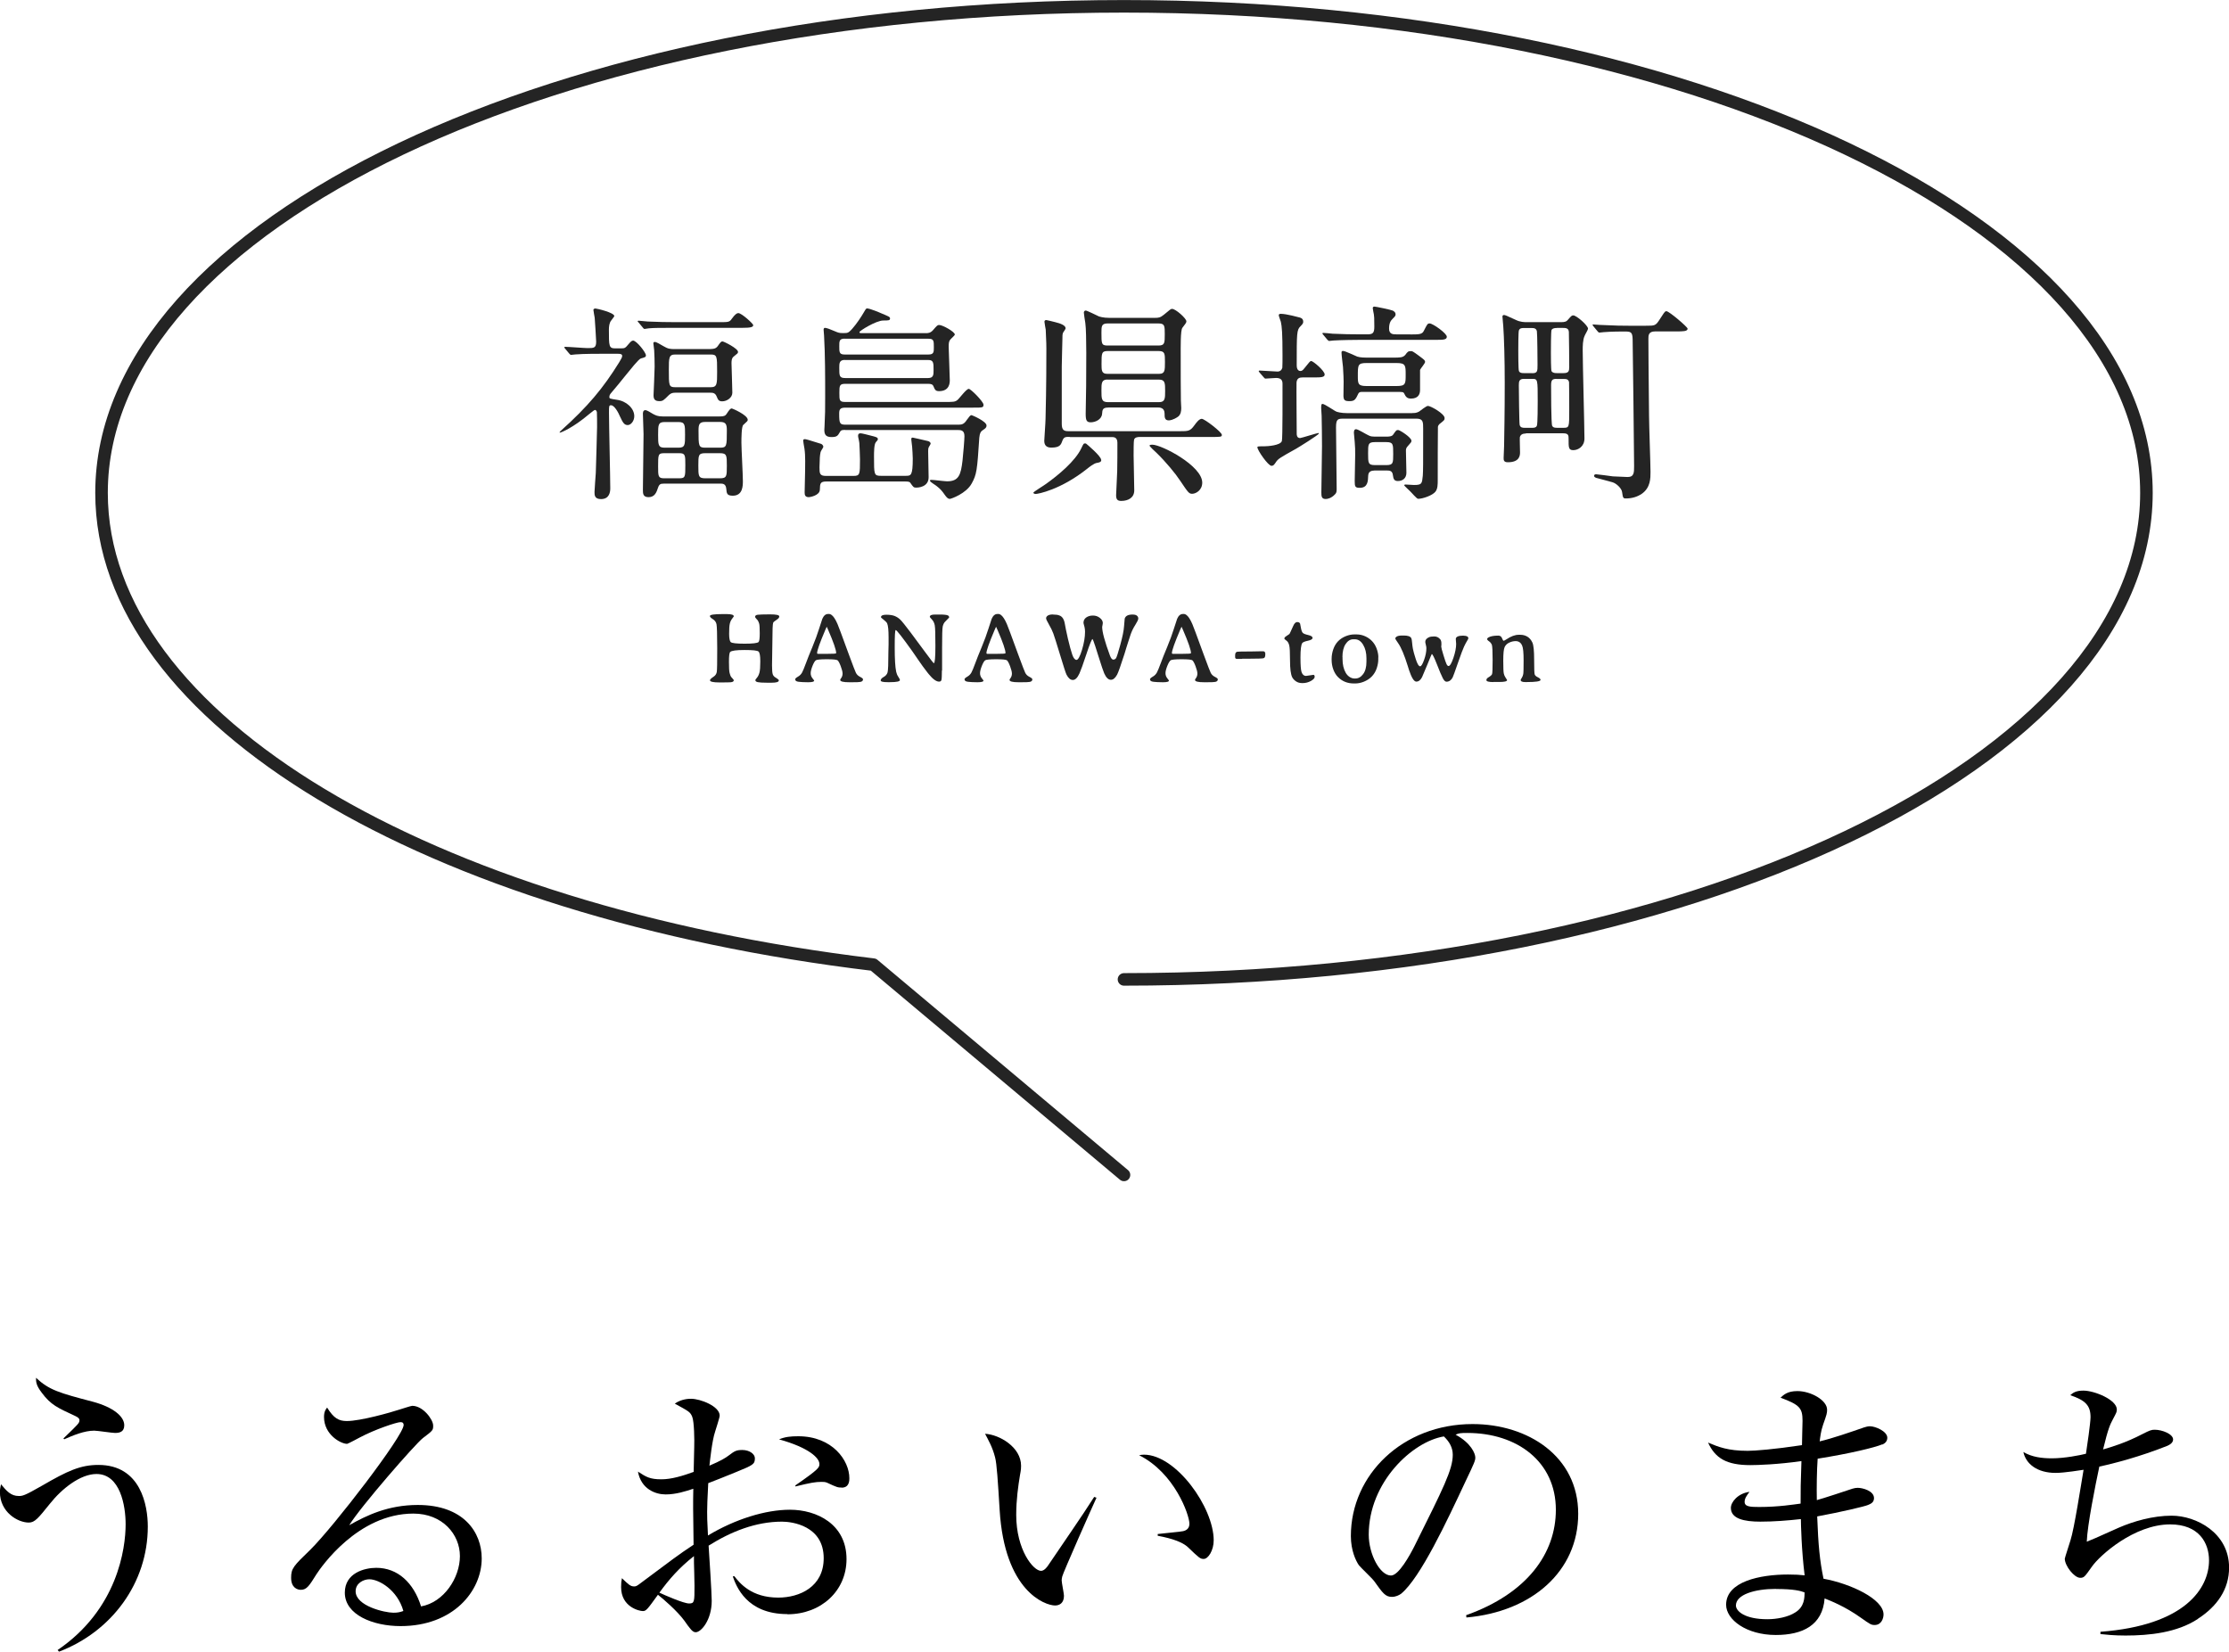 <?xml version="1.0" encoding="UTF-8"?><svg id="_イヤー_2" xmlns="http://www.w3.org/2000/svg" viewBox="0 0 243.25 180.27"><defs><style>.cls-1{fill:#242424;}.cls-2{fill:none;stroke:#242424;stroke-linecap:round;stroke-linejoin:round;stroke-width:1.37px;}</style></defs><g id="_イヤー_1-2"><path class="cls-2" d="M122.66,128.23l-27.34-22.95h0C46.92,99.48,11.08,78.63,11.08,53.79c0-29.33,49.96-53.1,111.58-53.1,61.63,0,111.58,23.77,111.58,53.1,0,29.33-49.96,53.1-111.58,53.1"/><g><path class="cls-1" d="M65.73,38.61c-2.02,0-2.69,.05-2.92,.07-.07,0-.41,.05-.48,.05-.09,0-.12-.05-.21-.14l-.44-.53c-.09-.09-.09-.12-.09-.16,0-.02,.02-.05,.07-.05,.39,0,2.12,.14,2.46,.14,.69,0,.94,0,.94-.71,0-.23-.14-2.37-.16-2.6-.02-.14-.14-.74-.14-.85,0-.14,.16-.16,.23-.16,.12,0,2.05,.44,2.05,.83,0,.05-.32,.44-.34,.48-.21,.25-.25,.69-.25,.99,0,1.84,0,2.05,.71,2.05h.62c.44,0,.46-.05,.83-.48,.18-.21,.32-.37,.48-.37,.37,0,1.4,1.29,1.4,1.61,0,.18-.07,.21-.55,.34-.25,.07-1.15,1.22-1.66,1.84-.51,.64-1.04,1.29-1.57,1.91-.09,.11-.21,.23-.21,.46,0,.18,.07,.18,.81,.3,1.06,.14,1.91,.94,1.91,1.79,0,.53-.37,.97-.71,.97s-.51-.18-.85-.94c-.16-.39-.6-1.22-.97-1.22-.23,0-.23,.07-.23,.81,0,1.31,.14,7.09,.14,8.26,0,.39-.09,1.17-1.01,1.17-.71,0-.71-.44-.71-.78,0-.21,.12-1.75,.14-2.07,.02-.64,.14-4.56,.14-5.02,0-.28,0-1.5-.02-1.63-.05-.14-.09-.23-.23-.23-.07,0-.6,.46-.62,.46-1.73,1.47-3.06,2.02-3.2,2.02-.05,0-.02-.09,.14-.23,2.92-2.62,4.6-4.63,6.35-7.46,.23-.37,.32-.55,.32-.69,0-.21-.23-.23-.48-.23h-1.68Zm12.75-3.45c1.01,0,1.13,0,1.38-.37,.35-.48,.55-.62,.71-.62,.37,0,1.63,1.17,1.63,1.31,0,.23-.3,.3-1.22,.3h-7.25c-1.68,0-2.32,0-2.9,.05-.09,0-.41,.07-.48,.07-.09,0-.14-.07-.21-.16l-.44-.53c-.09-.09-.11-.11-.11-.14,0-.05,.05-.07,.09-.07,.16,0,.87,.09,1.01,.09,1.13,.05,2.07,.07,3.15,.07h4.62Zm-6.08,17.63c-.23,0-.44,0-.58,.41-.16,.48-.34,1.06-1.04,1.06-.62,0-.62-.41-.62-.81,0-.85,.07-5.11,.07-6.07,0-.32-.07-1.86-.07-2.21,0-.11,0-.41,.28-.41,.14,0,.55,.25,.81,.41,.3,.16,.53,.28,1.08,.28h6.21c.44,0,.62-.05,.78-.32,.28-.41,.37-.55,.55-.55,.05,0,1.73,.71,1.73,1.24,0,.14-.07,.16-.48,.55-.21,.16-.21,1.52-.21,1.96,0,.6,.16,3.5,.16,4.16,0,.51,0,1.61-1.1,1.61-.64,0-.67-.25-.71-.74-.05-.58-.39-.58-.69-.58h-6.17Zm5.15-14.7c.51,0,.67-.16,.78-.32,.28-.39,.35-.51,.51-.51,.14,0,1.7,.76,1.7,1.15,0,.14-.05,.16-.48,.51-.23,.18-.23,.51-.23,.74,0,.32,.09,2.69,.09,3.2,0,.55-.6,.94-1.1,.94-.39,0-.46-.16-.62-.55s-.46-.39-.67-.39h-3.84c-.44,0-.58,.16-.74,.3-.53,.53-.62,.62-.99,.62-.46,0-.64-.18-.64-.64,0-.05,.12-2.62,.12-3.13,0-.64-.02-1.22-.05-1.79,0-.11-.09-.64-.09-.76s.09-.14,.18-.14c.14,0,.62,.28,.92,.46,.51,.3,.71,.32,1.29,.32h3.87Zm-3.5,10.77c.71,0,.71-.32,.71-1.4s0-1.4-.71-1.4h-1.52c-.71,0-.71,.32-.71,1.4s0,1.4,.71,1.4h1.52Zm.07,3.34c.67,0,.67-.16,.67-1.43,0-1.1,0-1.31-.67-1.31h-1.63c-.67,0-.67,.16-.67,1.43,0,1.1,0,1.31,.67,1.31h1.63Zm-.44-13.51c-.69,0-.69,.37-.69,1.68,0,1.7,0,1.89,.69,1.89h3.87c.71,0,.71-.34,.71-1.68,0-1.7,0-1.89-.71-1.89h-3.87Zm4.88,13.51c.76,0,.76-.23,.76-1.36s0-1.38-.76-1.38h-1.59c-.76,0-.76,.23-.76,1.36s0,1.38,.76,1.38h1.59Zm.02-3.34c.74,0,.74-.18,.74-1.89,0-.64-.09-.92-.74-.92h-1.61c-.64,0-.74,.25-.74,.92,0,1.7,0,1.89,.74,1.89h1.61Z"/><path class="cls-1" d="M93.14,51.94c.71,0,.71-.18,.71-1.82,0-.14-.05-1.63-.07-1.77-.05-.39-.14-.62-.14-.78,0-.21,.09-.28,.28-.28,.16,0,.94,.21,1.1,.25,.55,.14,.78,.18,.78,.39,0,.07-.05,.16-.21,.32-.21,.21-.21,1.15-.21,1.56,0,2,0,2.12,.76,2.12h2.69c.58,0,.78,0,.78-1.89,0-.39-.05-.97-.07-1.29-.02-.3-.09-.64-.09-.78,0-.16,.02-.21,.16-.21,.07,0,1.1,.25,1.63,.37,.14,.02,.32,.14,.32,.28,0,.07-.14,.28-.18,.35-.09,.14-.09,.35-.09,.48,0,.39,.05,2.39,.05,2.85,0,1.1-1.2,1.13-1.36,1.13-.28,0-.32-.07-.64-.53-.07-.11-.21-.14-.58-.14h-8.58c-.67,0-.69,.21-.71,.9-.02,.64-1.1,.81-1.2,.81-.42,0-.46-.25-.46-.53,0-.25,.05-1.96,.05-2.3,0-.46,.05-1.68-.07-2.46-.07-.41-.14-.78-.14-.9,0-.14,.14-.14,.18-.14,.14,0,.3,.05,1.77,.51,.14,.05,.25,.21,.25,.32,0,.09-.28,.46-.3,.58-.09,.44-.09,.6-.12,1.66,0,.67,.02,.94,.71,.94h2.97Zm-.9-5.02c-.28,0-.46,0-.58,.23-.23,.39-.3,.55-.92,.55s-.78-.28-.78-.78c0-.07,.02-.28,.02-.37,.07-1.56,.07-1.63,.07-3.29,0-2.14,0-4.51-.12-6.63,0-.09-.05-.55-.05-.64,0-.07,.02-.21,.14-.21,.18,0,.6,.16,1.13,.39,.32,.14,.46,.18,.78,.18,.51,0,.55,0,.74-.14,.37-.28,1.04-1.2,1.4-1.79,.39-.67,.44-.76,.55-.76,.3,0,1.4,.46,1.5,.51,.92,.39,1.01,.41,1.01,.6,0,.21-.21,.21-.74,.21-.78,0-2.6,1.13-2.6,1.27,0,.11,.09,.11,.34,.11h6.9c.23,0,.51,0,.8-.34,.44-.51,.48-.55,.67-.55,.37,0,1.7,.74,1.7,1.04,0,.11-.46,.48-.53,.6-.12,.16-.14,.39-.14,.74,0,.51,.12,3.06,.12,3.64,0,.25,0,1.2-1.17,1.2-.39,0-.46-.16-.62-.55-.07-.18-.23-.25-.58-.25h-9.04c-.62,0-.64,.21-.64,.97,0,.83,0,1.01,.64,1.01h10.88c.9,0,1.1,0,1.36-.21,.21-.16,.97-1.22,1.24-1.22,.23,0,1.61,1.4,1.61,1.73s-.12,.32-1.2,.32h-13.88c-.58,0-.67,.21-.67,.64,0,1.06,.05,1.22,.69,1.22h12.36c.37,0,.6-.09,.87-.51,.28-.37,.37-.53,.53-.53,.05,0,1.63,.67,1.63,1.13,0,.21-.09,.3-.44,.53-.18,.12-.3,.28-.35,.81-.23,3.54-.28,4-.83,4.99-.6,1.1-2.25,1.68-2.39,1.68-.18,0-.32-.14-.48-.35-.44-.64-.6-.76-.94-1.04-.09-.09-.74-.46-.74-.58s.07-.11,.14-.11c.25,0,1.45,.16,1.73,.16,1.27,0,1.5-.71,1.68-2.26,.09-.83,.21-2.3,.21-2.67,0-.67-.41-.67-.8-.67h-12.24Zm-.07-9.96c-.58,0-.58,.28-.58,.83,0,.64,0,.9,.58,.9h9.16c.58,0,.58-.28,.58-.78,0-.71,0-.94-.58-.94h-9.16Zm.02,2.32c-.6,0-.6,.39-.6,.85,0,.9,0,1.13,.67,1.13h9.02c.6,0,.6-.37,.6-.87,0-.78,0-1.1-.58-1.1h-9.11Z"/><path class="cls-1" d="M120.18,50.19c0,.23-.16,.28-.53,.34-.3,.07-.83,.48-.97,.6-2.95,2.35-5.43,2.78-5.66,2.78-.14,0-.25-.07-.25-.14,0-.09,1.2-.81,1.4-.97,1.29-.92,3.17-2.46,3.84-3.89,.23-.51,.28-.51,.34-.51s.12-.02,.18,.02c.07,.05,1.63,1.36,1.63,1.75Zm-3.43-2.51c-.48,0-.64,0-.81,.41-.16,.46-.28,.76-1.22,.76-.51,0-.76-.25-.76-.74,0-.18,.14-2.02,.14-2.42,.09-3.41,.09-6.63,.09-7.64,0-.07,0-.83-.07-2.07-.02-.14-.14-.74-.14-.87s.09-.18,.21-.18c.07,0,.76,.18,.97,.23,.58,.14,1.13,.35,1.13,.67,0,.09-.23,.39-.28,.48-.07,.16-.07,.37-.07,.71,0,.14-.07,2.51-.07,2.97v6.26c0,.71,.25,.81,.76,.81h12.1c.94,0,1.15,0,1.61-.64,.23-.32,.53-.71,.81-.71,.3,0,2.19,1.45,2.19,1.75,0,.23-.12,.23-1.27,.23h-7.71c-.16,0-.53,.02-.6,.3-.05,.16-.05,1.22-.05,1.73,0,.55,.07,3.2,.07,3.8,0,.81-.67,1.15-1.43,1.15-.41,0-.55-.18-.55-.62,0-.37,.12-2.23,.12-2.65,.02-1.33,.02-1.66,.02-3.08,0-.62-.41-.62-.62-.62h-4.58Zm4.19-3.2c-.6,0-.64,.23-.67,.69-.05,.62-.74,.92-1.24,.92-.46,0-.55-.23-.55-.94,0-.44,.05-2.55,.05-3.04,0-1.59,.07-5.71-.09-6.86-.05-.3-.16-1.01-.16-1.13,0-.09,.05-.23,.21-.23,.12,0,1.2,.53,1.43,.64,.07,.02,.46,.16,1.13,.16h4.97c.41,0,.6-.02,.99-.34,.69-.58,.76-.64,.9-.64,.39,0,1.56,1.04,1.56,1.36,0,.16-.12,.28-.44,.71-.21,.28-.18,2.16-.18,3.01,0,1.13,0,4.26,.02,4.9,0,.23,.04,.69,.04,.83,0,.32-.04,.74-.37,.97-.51,.35-.88,.39-.99,.39-.46,0-.46-.35-.46-.74,0-.67-.53-.67-.8-.67h-5.34Zm5.48-6.77c.69,0,.69-.28,.69-1.24,0-.9,0-1.17-.69-1.17h-5.55c-.67,0-.67,.32-.67,1.01,0,1.2,0,1.4,.67,1.4h5.55Zm-5.5,.6c-.71,0-.71,.21-.71,1.43,0,.67,0,1.06,.62,1.06h5.66c.64,0,.64-.37,.64-1.29s0-1.2-.71-1.2h-5.5Zm-.05,3.11c-.67,0-.67,.41-.67,1.2,0,.9,0,1.27,.71,1.27h5.57c.67,0,.67-.41,.67-1.22,0-.85,0-1.24-.67-1.24h-5.62Zm10.33,11.25c0,.83-.69,1.22-1.1,1.22-.35,0-.44-.14-1.31-1.43-.48-.74-1.56-2.05-2.58-3.04-.14-.11-.76-.71-.76-.78,0-.11,.23-.11,.3-.11,1.01,0,5.45,2.3,5.45,4.14Z"/><path class="cls-1" d="M142.18,41.19c-.39,0-.64,.09-.69,.55-.02,.39,.02,5.48,.02,5.61,0,.09,0,.46,.37,.46,.12,0,1.86-.55,1.98-.55,.02,0,.07,0,.07,.05,0,.14-2.23,1.52-2.48,1.66-1.77,.99-1.98,1.1-2.23,1.5-.18,.25-.25,.37-.46,.37-.37,0-1.54-1.7-1.54-2.02,0-.11,.07-.11,.71-.11,.37,0,1.82-.09,1.96-.58,.09-.28,.07-5.41,.07-6.26,0-.48-.28-.62-.71-.62-.16,0-1.04,.07-1.13,.07s-.14-.05-.21-.14l-.46-.53q-.09-.12-.09-.16s.04-.05,.09-.05c.28,0,1.63,.11,1.96,.11,.28,0,.46-.16,.53-.41,.02-.05,.02-1.17,.02-1.33,0-2.49-.07-3.18-.18-3.68-.02-.12-.23-.6-.23-.74,0-.12,.14-.14,.23-.14,.6,0,1.93,.37,2.09,.41,.23,.07,.35,.21,.35,.44,0,.18-.05,.25-.3,.51-.41,.39-.41,.76-.41,4.28,0,.23,.07,.6,.41,.6,.18,0,.3-.14,.41-.28,.57-.71,.64-.81,.76-.81,.21,0,1.47,1.06,1.47,1.47,0,.32-.44,.32-1.22,.32h-1.15Zm11.92,3.89c.28,0,.46,0,.76-.16,.14-.09,.78-.62,.97-.62,.3,0,1.82,.85,1.82,1.33,0,.21-.05,.25-.55,.64-.09,.09-.16,.18-.18,.32-.02,.18-.02,5.27-.02,5.78s0,.97-.25,1.29c-.32,.41-1.38,.78-1.89,.78-.16,0-.74-.71-.88-.83-.09-.09-.64-.6-.64-.64,0-.07,.07-.09,.14-.09,.14,0,.78,.05,.92,.05,.88,0,.88-.14,.97-1.01,.04-.6,.04-1.06,.04-5.13,0-.74,0-1.1-.74-1.1h-7.87c-.69,0-.9,0-.9,.97s.07,5.59,.07,6.65c0,.28,0,.48-.18,.64-.41,.44-.83,.51-1.01,.51-.46,0-.48-.28-.48-.74,0-.71,.07-4.23,.07-5.02,0-.94-.02-2.58-.04-3.31,0-.11-.05-.71-.05-.85,0-.32,.02-.46,.14-.46,.25,0,1.29,.76,1.54,.85,.07,.02,.44,.16,1.2,.16h7.06Zm-.19-8.58c.92,0,1.29,0,1.47-.39,.37-.71,.39-.81,.64-.81,.35,0,1.87,1.08,1.87,1.45,0,.34-.41,.34-1.24,.34h-8.19c-.53,0-2.12,.02-2.92,.07-.07,0-.41,.05-.48,.05s-.12-.05-.21-.14l-.44-.53c-.09-.09-.09-.11-.09-.16,0-.02,.02-.05,.07-.05,.16,0,.88,.07,1.04,.09,1.04,.05,2.07,.07,3.15,.07h.62c.62,0,.78-.14,.78-.85,0-.97-.02-1.15-.05-1.33-.02-.11-.12-.58-.12-.67,0-.12,.05-.18,.19-.18s1.82,.35,2,.44c.21,.12,.3,.23,.3,.41,0,.16-.07,.23-.32,.48-.18,.18-.39,.41-.39,1.08,0,.62,.46,.62,.78,.62h1.54Zm-1.89,2.53c.76,0,1.08,0,1.34-.3,.25-.35,.32-.41,.62-.41,.14,0,.18,0,.87,.51,.62,.46,.67,.51,.67,.67s-.51,.74-.55,.87v2.19c0,.48-.21,.94-.99,.94-.46,0-.58-.23-.74-.55-.09-.18-.18-.18-.9-.18h-3.68c-.16,0-.34,.02-.41,.16-.32,.67-.41,.85-.97,.85s-.64-.12-.67-.55c0-.23,.02-1.33,.02-1.59,0-.3-.02-.76-.07-1.59-.02-.23-.16-1.29-.16-1.54,0-.11,0-.21,.16-.21,.25,0,1.31,.53,1.56,.62,.39,.11,.69,.11,1.38,.11h2.51Zm-2.07,12.33c-.35,0-.62,.14-.64,.55-.02,.6-.04,1.33-.92,1.33-.51,0-.55-.14-.55-.74,0-.41,.05-2.39,.05-2.83,0-.53,0-.92-.05-1.43-.02-.14-.09-.92-.09-1.01,0-.25,.07-.39,.23-.39,.23,0,1.13,.58,1.36,.67,.28,.14,.35,.14,.99,.14h1.06c.09,0,.51,0,.64-.21,.32-.46,.35-.51,.55-.51,.18,0,1.45,.81,1.45,1.17,0,.16-.04,.18-.39,.58-.21,.21-.21,.37-.21,.53,0,.35,.05,2.02,.05,2.39,0,.58-.39,.9-.94,.9-.44,0-.48-.3-.53-.62-.05-.51-.37-.53-.64-.53h-1.4Zm-.83-11.74c-.94,0-.94,.21-.94,1.43,0,.83,.02,1.08,.94,1.08h3.31c.97,0,.97-.25,.97-1.24s0-1.27-.97-1.27h-3.31Zm.94,8.63c-.76,0-.76,.23-.76,1.22,0,1.06,0,1.29,.76,1.29h1.22c.76,0,.76-.23,.76-1.22,0-1.06,0-1.29-.76-1.29h-1.22Z"/><path class="cls-1" d="M166.53,47.31c-.39,0-.6,.14-.67,.41-.02,.23,.02,1.38,.02,1.63,0,.3,0,1.1-1.33,1.1-.44,0-.46-.23-.46-.46,0-.18,.05-1.08,.05-1.29,.02-1.45,.07-3.45,.07-6.93,0-2.51-.07-4.95-.16-6.19,0-.14-.09-.87-.09-1.04,0-.09,.07-.16,.16-.16,.14,0,.25,.05,1.29,.53,.51,.25,.94,.25,1.29,.25h3.66c.44,0,.6-.07,.78-.3,.32-.37,.39-.44,.55-.44,.35,0,1.61,1.1,1.61,1.45,0,.12-.32,.64-.37,.78-.21,.44-.21,1.17-.21,1.59,0,1.47,.19,8.42,.19,9.62,0,.87-.69,1.27-1.22,1.27s-.51-.32-.51-1.22c0-.37,0-.62-.58-.62h-4.07Zm.69-6.58c.57,0,.57-.23,.57-.94,0-.48-.02-3.36-.07-3.64-.07-.3-.28-.35-.55-.35h-.9c-.16,0-.41,0-.51,.25-.07,.14-.07,1.93-.07,2.23,0,.28,0,2.05,.07,2.21,.09,.23,.37,.23,.51,.23h.94Zm-.92,.62c-.51,0-.55,.28-.55,.69,0,.55,.04,4.12,.09,4.33,.07,.32,.37,.32,.53,.32h.87c.12,0,.39,0,.48-.23,.09-.21,.09-2.28,.09-2.67,0-2.37,0-2.44-.58-2.44h-.94Zm3.59-5.55c-.18,0-.44,0-.57,.21-.07,.14-.07,2.21-.07,2.48,0,.32,0,1.89,.07,2.02,.14,.21,.41,.21,.57,.21h.74c.55,0,.62-.21,.62-.67,0-.25-.02-3.73-.04-3.82-.02-.44-.39-.44-.62-.44h-.69Zm0,5.55c-.46,0-.62,.09-.62,.69,0,.46,0,4.19,.12,4.44,.12,.21,.32,.21,.62,.21h.6c.64,0,.64-.05,.64-1.91,0-.41,0-2.99-.02-3.08-.09-.34-.32-.34-.6-.34h-.74Zm4-5.75c-.09-.09-.09-.11-.09-.14,0-.05,.02-.05,.07-.05,.12,0,.6,.05,.71,.05,2.07,.09,2.3,.09,3.13,.09h1.91c.97,0,1.06,0,1.49-.67,.46-.71,.53-.81,.58-.85s.12-.07,.16-.07c.3,0,2.32,1.73,2.32,1.91,0,.3-.51,.3-1.24,.3h-2.3c-.74,0-.74,.44-.74,.81,0,.99,.02,3.75,.07,8.4,0,.97,.16,5.25,.16,6.12,0,.71,0,1.7-.92,2.37-.53,.37-1.13,.53-1.77,.53-.3,0-.32-.07-.41-.69-.04-.41-.64-.97-1.06-1.08-.28-.09-1.54-.41-1.79-.48-.09-.05-.21-.11-.21-.21,0-.07,.04-.18,.21-.18,.11,0,1.54,.18,1.84,.23,.12,0,1.5,.07,1.61,.07,.71,0,.71-.48,.71-1.2,0-1.06-.14-13.07-.16-13.83-.02-.83-.21-.85-.94-.85-.23,0-1.38,0-2.21,.07-.07,0-.41,.05-.48,.05s-.12-.05-.21-.16l-.44-.53Z"/></g><g><path class="cls-1" d="M84.98,74.28c0,.15-.26,.23-.77,.23h-.52c-.48,0-.81-.02-.99-.06s-.27-.11-.27-.23c0-.03,.06-.12,.18-.26s.21-.33,.27-.56c.06-.23,.09-.64,.09-1.23s-.06-.94-.19-1.06c-.13-.12-.64-.17-1.53-.17s-1.41,.07-1.56,.21c-.1,.09-.14,.45-.14,1.07s.02,1.03,.07,1.22,.1,.34,.18,.45l.11,.12c.11,.13,.17,.2,.17,.22,0,.13-.11,.21-.34,.23-.1,.01-.5,.02-1.21,.02s-1.05-.08-1.05-.24c0-.09,.14-.22,.41-.4,.18-.12,.29-.29,.33-.49,.04-.21,.05-1.07,.05-2.59s-.03-2.4-.08-2.64c-.05-.24-.19-.42-.4-.55s-.32-.24-.32-.34c0-.14,.45-.21,1.34-.21h.52c.5,0,.75,.08,.75,.25,0,.01-.06,.1-.18,.25-.12,.15-.21,.34-.26,.56-.05,.22-.07,.58-.07,1.08s.06,.81,.18,.92c.12,.11,.62,.17,1.51,.17s1.39-.06,1.52-.18c.09-.09,.13-.4,.13-.95s-.02-.9-.06-1.05c-.04-.15-.1-.28-.17-.38l-.11-.12c-.11-.12-.17-.2-.17-.24,0-.14,.1-.22,.3-.24,.2-.02,.63-.04,1.32-.04s1.02,.07,1.02,.22c0,.11-.06,.21-.19,.3-.29,.2-.45,.32-.47,.38-.06,.14-.09,.82-.09,2.03l-.04,2.65c0,.5,.03,.82,.08,.96,.05,.14,.14,.25,.27,.33,.28,.17,.41,.29,.41,.35Z"/><path class="cls-1" d="M86.77,74.16c0-.09,.1-.19,.31-.31s.35-.27,.45-.45,.23-.51,.41-.99,.41-1.08,.72-1.81c.3-.73,.54-1.38,.72-1.96,.18-.58,.3-.94,.36-1.1,.15-.35,.36-.53,.62-.53h.15c.07,0,.15,.04,.25,.11,.2,.15,.42,.48,.64,.99,.07,.17,.19,.47,.34,.88,.15,.42,.45,1.23,.9,2.45s.7,1.87,.76,1.98c.09,.19,.24,.34,.46,.45s.32,.2,.32,.27c0,.15-.09,.24-.27,.28-.12,.03-.43,.04-.92,.04h-.31c-.66,0-.99-.08-.99-.26,0-.03,.04-.11,.13-.23,.08-.12,.13-.28,.13-.46s-.07-.45-.2-.8c-.13-.35-.25-.56-.34-.64-.09-.08-.48-.12-1.17-.12s-1.09,.04-1.2,.11-.24,.28-.37,.61c-.13,.33-.2,.6-.2,.8s.06,.39,.19,.55c.13,.16,.19,.24,.19,.25,0,.13-.22,.19-.66,.19s-.78-.02-1.03-.05c-.25-.03-.37-.11-.37-.24Zm4.48-2.86v-.03c0-.34-.29-1.18-.87-2.52-.1-.23-.15-.35-.16-.35l-.16,.36c-.59,1.39-.89,2.23-.89,2.52,0,.05,.03,.08,.09,.08,.06,0,.11,0,.14,0h.84c.66,0,.99-.02,.99-.06Z"/><path class="cls-1" d="M102.79,73.16c0,.62-.02,.97-.06,1.08s-.13,.15-.26,.15c-.29,0-.67-.27-1.11-.81l-.16-.2c-.34-.43-.67-.89-.99-1.36s-.54-.79-.66-.96c-1.1-1.54-1.7-2.3-1.8-2.3-.08,0-.11,.63-.11,1.89s.05,2.15,.16,2.66c.04,.19,.11,.37,.23,.55s.18,.3,.18,.36c0,.15-.36,.23-1.09,.23h-.25c-.51,0-.76-.06-.76-.19s.11-.26,.33-.38c.22-.12,.36-.29,.42-.5,.06-.21,.09-.96,.09-2.25l.02-.8v-.78c0-.76-.05-1.26-.15-1.5-.04-.11-.17-.24-.37-.4s-.31-.25-.31-.28c0-.19,.19-.28,.58-.28s.7,.05,.92,.14c.22,.09,.42,.22,.6,.39,.17,.16,.55,.63,1.13,1.4s.98,1.31,1.2,1.62l.46,.62c.55,.75,.84,1.12,.88,1.12,.11,0,.17-.62,.17-1.87s-.02-2-.07-2.26c-.05-.26-.15-.47-.31-.64-.16-.17-.23-.26-.23-.28,0-.18,.19-.26,.57-.26h.51c.46,0,.76,.03,.9,.1,.09,.04,.13,.12,.13,.23,0,.01-.14,.15-.41,.42-.15,.14-.24,.33-.29,.55-.05,.22-.07,1-.07,2.32v2.5Z"/><path class="cls-1" d="M105.25,74.16c0-.09,.1-.19,.31-.31s.35-.27,.45-.45,.23-.51,.41-.99,.41-1.08,.72-1.81c.3-.73,.54-1.38,.72-1.96,.18-.58,.3-.94,.36-1.1,.15-.35,.36-.53,.62-.53h.15c.07,0,.15,.04,.25,.11,.2,.15,.42,.48,.64,.99,.07,.17,.19,.47,.34,.88,.15,.42,.45,1.23,.9,2.45s.7,1.87,.76,1.98c.09,.19,.24,.34,.46,.45s.32,.2,.32,.27c0,.15-.09,.24-.27,.28-.12,.03-.43,.04-.92,.04h-.31c-.66,0-.99-.08-.99-.26,0-.03,.04-.11,.13-.23,.08-.12,.13-.28,.13-.46s-.07-.45-.2-.8c-.13-.35-.25-.56-.34-.64-.09-.08-.48-.12-1.17-.12s-1.09,.04-1.2,.11-.24,.28-.37,.61c-.13,.33-.2,.6-.2,.8s.06,.39,.19,.55c.13,.16,.19,.24,.19,.25,0,.13-.22,.19-.66,.19s-.78-.02-1.03-.05c-.25-.03-.37-.11-.37-.24Zm4.48-2.86v-.03c0-.34-.29-1.18-.87-2.52-.1-.23-.15-.35-.16-.35l-.16,.36c-.59,1.39-.89,2.23-.89,2.52,0,.05,.03,.08,.09,.08,.06,0,.11,0,.14,0h.84c.66,0,.99-.02,.99-.06Z"/><path class="cls-1" d="M114.92,67.07c.29,0,.52,.03,.69,.1,.32,.11,.52,.43,.6,.94,.04,.26,.15,.79,.33,1.59,.19,.8,.35,1.39,.48,1.76,.13,.37,.29,.56,.46,.56s.38-.37,.6-1.1c.22-.73,.33-1.39,.33-1.97,0-.19-.02-.36-.06-.53l-.06-.22-.05-.21c0-.26,.1-.46,.3-.6,.2-.14,.44-.21,.73-.21s.53,.08,.75,.25,.33,.36,.33,.57l-.03,.21-.04,.21c0,.54,.28,1.59,.85,3.13,.11,.29,.23,.44,.36,.44s.24-.06,.31-.17c.07-.12,.23-.6,.46-1.45s.38-1.53,.41-2.04c.04-.51,.06-.79,.07-.82,.09-.29,.37-.44,.84-.44,.24,0,.4,.04,.5,.13,.1,.08,.14,.19,.14,.31s-.11,.35-.33,.7c-.22,.34-.38,.68-.5,1.02l-.29,.89c-.06,.17-.12,.37-.19,.6l-.18,.6c-.42,1.3-.69,2.07-.82,2.31-.21,.38-.43,.56-.68,.56-.28,0-.52-.24-.73-.71-.1-.24-.31-.84-.61-1.81-.3-.97-.49-1.54-.56-1.71l-.1-.22c-.08,0-.31,.55-.67,1.65s-.62,1.8-.76,2.11c-.22,.48-.46,.71-.72,.71s-.49-.19-.69-.58c-.09-.18-.32-.89-.7-2.15-.38-1.26-.63-2.04-.74-2.34s-.27-.63-.48-.99c-.21-.36-.31-.58-.31-.67s.03-.16,.1-.23c.13-.13,.34-.19,.63-.19Z"/><path class="cls-1" d="M125.49,74.16c0-.09,.1-.19,.31-.31s.35-.27,.45-.45,.23-.51,.41-.99,.41-1.08,.72-1.81c.3-.73,.54-1.38,.72-1.96,.18-.58,.3-.94,.36-1.1,.15-.35,.36-.53,.62-.53h.15c.07,0,.15,.04,.25,.11,.2,.15,.42,.48,.64,.99,.07,.17,.19,.47,.34,.88,.15,.42,.45,1.23,.9,2.45s.7,1.87,.76,1.98c.09,.19,.24,.34,.46,.45s.32,.2,.32,.27c0,.15-.09,.24-.27,.28-.12,.03-.43,.04-.92,.04h-.31c-.66,0-.99-.08-.99-.26,0-.03,.04-.11,.13-.23,.08-.12,.13-.28,.13-.46s-.07-.45-.2-.8c-.13-.35-.25-.56-.34-.64-.09-.08-.48-.12-1.17-.12s-1.09,.04-1.2,.11c-.11,.08-.24,.28-.37,.61-.13,.33-.2,.6-.2,.8s.06,.39,.19,.55c.13,.16,.19,.24,.19,.25,0,.13-.22,.19-.66,.19s-.78-.02-1.03-.05c-.25-.03-.37-.11-.37-.24Zm4.48-2.86v-.03c0-.34-.29-1.18-.87-2.52-.1-.23-.15-.35-.16-.35l-.16,.36c-.59,1.39-.89,2.23-.89,2.52,0,.05,.03,.08,.09,.08,.06,0,.11,0,.14,0h.84c.66,0,.99-.02,.99-.06Z"/><path class="cls-1" d="M138.08,71.26v.2c0,.23-.07,.35-.2,.38-.13,.03-.64,.05-1.54,.05h-.77l-.04,.02h-.55c-.12,0-.19-.06-.19-.19v-.2c0-.23,.07-.35,.22-.39,.09-.02,.6-.03,1.51-.03l1.04-.02h.27c.15,0,.23,.06,.23,.19Z"/><path class="cls-1" d="M142.51,73.77l.82-.12c.09,0,.14,.07,.14,.22s-.14,.29-.41,.45c-.28,.15-.57,.23-.87,.23h-.11c-.24,0-.46-.06-.65-.19s-.33-.28-.42-.46c-.15-.32-.23-.92-.23-1.81s-.03-1.45-.09-1.67c-.06-.22-.14-.37-.25-.46-.19-.15-.28-.23-.28-.25,0-.09,.05-.17,.15-.24,.25-.16,.38-.26,.41-.28,.02-.02,.16-.32,.41-.88,.12-.28,.27-.42,.43-.42s.27,.06,.32,.17c.01,.03,.04,.18,.09,.47,.05,.28,.12,.46,.21,.55,.09,.08,.29,.16,.6,.23,.31,.07,.46,.18,.46,.31s-.17,.24-.51,.31c-.34,.07-.55,.16-.62,.26-.12,.18-.19,.7-.19,1.55s.04,1.38,.12,1.61c.1,.28,.26,.42,.49,.42Z"/><path class="cls-1" d="M150.41,71.74v.27c0,.28-.06,.59-.17,.93-.24,.7-.72,1.19-1.43,1.47-.31,.12-.61,.18-.9,.18h-.18c-.68,0-1.25-.23-1.71-.69-.21-.21-.38-.48-.51-.82-.13-.34-.19-.7-.19-1.08v-.09c0-.35,.06-.7,.18-1.05,.24-.69,.7-1.17,1.39-1.44,.31-.12,.61-.18,.9-.18h.27c.32,0,.63,.07,.94,.21,.58,.27,.99,.71,1.22,1.3,.13,.35,.2,.68,.2,.99Zm-3.9-.02v.2c0,.61,.12,1.11,.35,1.51,.11,.19,.25,.34,.42,.45,.17,.11,.35,.17,.52,.17h.11c.33,0,.61-.16,.85-.48s.36-.77,.36-1.35v-.38c0-.58-.12-1.07-.36-1.47s-.54-.6-.91-.6h-.17c-.33,0-.61,.18-.84,.53-.23,.35-.34,.83-.34,1.42Z"/><path class="cls-1" d="M159.72,69.38c.35,0,.52,.1,.52,.29,0,.04-.05,.13-.14,.28-.09,.15-.2,.34-.32,.6-.12,.25-.35,.86-.68,1.81-.33,.95-.52,1.48-.57,1.57-.16,.31-.39,.47-.68,.47-.13,0-.27-.13-.4-.39-.14-.26-.35-.77-.64-1.51s-.48-1.12-.56-1.12c-.01,0-.18,.39-.49,1.17-.32,.78-.51,1.23-.57,1.35-.17,.33-.38,.49-.63,.49s-.51-.42-.79-1.25l-.13-.42c-.38-1.23-.74-2.08-1.07-2.54-.2-.28-.3-.45-.3-.5s.03-.11,.09-.16c.12-.11,.34-.16,.64-.16h.2c.43,0,.7,.09,.81,.28,.04,.07,.07,.23,.09,.48,.02,.25,.05,.48,.09,.69,.04,.22,.14,.59,.31,1.12,.17,.53,.33,.79,.48,.79,.12,0,.26-.23,.43-.7,.17-.47,.25-.89,.25-1.28,0-.09-.02-.22-.06-.37-.04-.15-.06-.26-.06-.32,0-.21,.13-.38,.4-.5,.13-.06,.32-.09,.58-.09s.47,.1,.65,.31c.09,.11,.13,.26,.13,.46v.16l-.02,.17c0,.1,.08,.41,.24,.93,.16,.52,.27,.85,.34,.99,.07,.14,.14,.21,.22,.21,.15,0,.33-.3,.53-.89s.3-1.1,.3-1.52l-.04-.54c0-.24,.28-.37,.83-.37Z"/><path class="cls-1" d="M162.97,74.44c-.5,0-.76-.07-.76-.21,0-.12,.07-.21,.2-.29,.24-.14,.38-.26,.42-.37,.04-.11,.06-.63,.06-1.55s-.03-1.47-.08-1.63c-.06-.16-.16-.29-.3-.39-.15-.1-.22-.19-.22-.25s.05-.13,.14-.18c.23-.13,.58-.2,1.07-.2,.15,0,.26,.05,.34,.15,.03,.04,.07,.11,.12,.23,.05,.12,.09,.18,.11,.18,.07,0,.17-.05,.32-.15,.49-.33,.94-.5,1.34-.5h.18c.29,0,.55,.07,.78,.21,.23,.14,.41,.36,.54,.64,.13,.29,.19,.91,.19,1.87s.02,1.5,.06,1.61,.16,.22,.35,.31,.29,.19,.29,.28c0,.16-.51,.24-1.53,.24h-.16c-.32,0-.48-.08-.48-.23,0-.03,.04-.11,.12-.23s.13-.26,.16-.41,.04-.65,.04-1.49-.05-1.38-.16-1.62c-.14-.33-.38-.49-.71-.49-.24,0-.48,.06-.71,.17s-.39,.27-.49,.48c-.1,.21-.15,.7-.15,1.48s.02,1.25,.06,1.41c.04,.16,.09,.29,.16,.39l.2,.32c0,.14-.28,.21-.84,.21h-.66Z"/></g><g><path d="M6.45,180.27l-.16-.19c6.55-4.46,7.42-11.1,7.42-13.72,0-2.03-.59-5.49-3.18-5.49-1.75,0-3.77,1.59-5.08,3.24-1.28,1.59-1.65,2.06-2.31,2.06-1.22,0-3.15-1.15-3.15-3.34,0-.31,.06-.53,.12-.84,.62,.75,1.09,1.28,1.93,1.28,.41,0,.59,0,2.59-1.15,2.74-1.59,4.15-2.24,6.11-2.24,4.65,0,5.39,4.46,5.39,6.73,0,6.17-3.96,11.47-9.69,13.65Zm6.11-23.88c-.34,0-1.93-.25-2.28-.25-1.09,0-2.34,.53-3.27,.94l-.09-.09c1.68-1.62,1.75-1.68,1.75-2,0-.19-.16-.31-.5-.47-1.87-.87-2.62-1.18-3.62-2.53-.62-.81-.62-1.18-.62-1.62,1.43,1.34,2.53,1.65,6.23,2.62,2.18,.59,3.4,1.59,3.4,2.56,0,.72-.5,.84-1,.84Z"/><path d="M43.71,177.47c-2.99,0-6.08-1.22-6.08-3.65,0-2.15,2.15-2.71,3.43-2.71,2.34,0,4.08,1.62,4.89,4.21,2.49-.44,4.24-3.12,4.24-5.49s-1.9-4.64-5.08-4.64c-6.08,0-10.1,5.89-10.57,6.61-.78,1.25-1.06,1.71-1.71,1.71-.37,0-1.06-.22-1.06-1.31,0-1.03,.25-1.28,2.12-3.09,2.49-2.46,10.16-12.41,10.16-13.59,0-.19-.09-.31-.34-.31-.41,0-2.77,.78-4.46,1.68-.06,.03-1.28,.69-1.37,.69-.69,0-2.52-1-2.52-2.93,0-.56,.16-.81,.34-1.03,.72,1.18,1.28,1.47,2.15,1.47,1.5,0,4.8-.94,5.74-1.25,.22-.06,1.25-.41,1.4-.41,1.18,0,2.28,1.5,2.28,2.15,0,.5,0,.53-1.12,1.37-.81,.62-6.8,7.48-8.04,9.51,1.87-1.06,4.24-2.21,7.48-2.21,5.02,0,6.98,2.99,6.98,5.83,0,3.58-3.12,7.39-8.85,7.39Zm-3.4-5.11c-.62,0-1.5,.41-1.5,1.31,0,1.62,3.21,2.34,4.12,2.34,.47,0,.72-.06,1.09-.19-.65-2.31-2.68-3.46-3.71-3.46Z"/><path d="M85.92,176.16c-4.46,0-5.58-3.06-5.95-4.11l.16-.03c.62,.78,1.87,2.34,4.8,2.34,2.34,0,4.96-1.18,4.96-4.3,0-3.55-3.46-3.99-4.55-3.99-2.87,0-5.58,1.09-8.01,2.62,.06,.94,.34,5.14,.34,6.02,0,2.09-1.15,3.43-1.75,3.43-.34,0-.59-.34-1.25-1.28-.78-1.06-2.34-2.4-2.87-2.81-1.15,1.59-1.28,1.78-1.65,1.78-.34,0-2.37-.41-2.37-2.62,0-.41,.03-.69,.09-.97,.75,.72,.94,.9,1.34,.9,.22,0,.31-.06,.81-.44,3.34-2.49,3.93-2.96,5.67-4.11-.06-4.02-.06-4.49-.03-6.11-.84,.28-1.9,.62-3.02,.62s-2.68-.59-3.02-2.49c.9,.59,1.31,.84,2.56,.84,1.09,0,2.31-.37,3.52-.81,0-.56,.06-2.15,.06-2.68,.03-.81,0-2.81-.22-3.34s-.37-.59-1.9-1.43c.75-.53,1.59-.53,1.78-.53,1,0,3.12,.81,3.12,1.84,0,.22-.47,1.62-.5,1.75-.34,1-.56,3.21-.62,3.71,1.25-.53,1.75-.84,2.12-1.12,.62-.47,.81-.59,1.47-.59,.78,0,1.37,.44,1.37,.9,0,.65-.19,.75-2.03,1.5-1.31,.53-2.21,.9-3.06,1.22-.09,1.56-.12,2.68-.12,3.12,0,.62,0,.81,.09,2.59,2.96-1.78,6.27-2.81,8.95-2.81,2.9,0,6.17,1.56,6.17,5.39,0,3.46-2.77,6.02-6.45,6.02Zm-10.16-4.58c-.03-.75-.03-1.28-.03-1.75-1.62,1.28-2.71,2.53-3.77,3.99,.59,.28,2.65,1.18,3.24,1.18s.59-.19,.59-1.93c0-.19-.03-1.25-.03-1.5Zm16.09-9.23c-.41,0-.53-.03-1.59-.53-.19-.09-.44-.09-.62-.09-.65,0-1.18,.09-2.84,.5v-.12c2.62-1.81,2.62-1.96,2.62-2.34,0-.65-1.15-1.78-4.4-2.68,.65-.28,1.28-.34,2.09-.34,3.74,0,5.58,2.65,5.58,4.58,0,.25,0,1.03-.84,1.03Z"/><path d="M115.92,172.07c-.03,.16-.06,.25-.06,.41,0,.25,.25,1.43,.25,1.68,0,.81-.5,1.06-.97,1.06-1.09,0-5.52-1.56-6.05-10.44-.19-3.09-.31-5.05-.5-5.74-.28-1.12-.78-1.96-1.09-2.56,1.59,.09,3.93,1.47,3.93,3.49,0,.22,0,.41-.12,1.03-.19,1.15-.41,2.68-.41,4.33,0,3.83,1.87,6.11,2.71,6.11,.34,0,.65-.41,.75-.56,1.4-2.09,3.71-5.39,5.05-7.51l.25,.09c-.44,.94-3.68,8.26-3.74,8.6Zm15.43-1.93c-.37,0-.5-.12-1.71-1.28-.84-.78-2.52-1.09-3.3-1.25v-.19c.44-.06,2.56-.25,2.77-.31,.41-.09,.69-.34,.69-.81,0-.97-1.62-5.55-5.49-7.48,.22-.03,.28-.06,.53-.06,3.49,0,7.61,5.74,7.61,9.35,0,1.09-.59,2.03-1.09,2.03Z"/><path d="M160.03,176.53l-.03-.25c6.67-2.37,9.79-6.76,9.79-11.5,0-5.27-4.24-8.39-9.66-8.39-.78,0-.94,.03-1.28,.19,1.68,.9,2.15,2.06,2.15,2.49,0,.34-.09,.56-1.06,2.59-2,4.27-4.92,10.54-7.04,12.28-.22,.16-.59,.34-1,.34-.72,0-1-.41-1.93-1.71-.22-.31-1.46-1.47-1.68-1.75-.34-.5-.87-1.62-.87-3.18,0-6.7,5.67-12.22,13.28-12.22,6.05,0,11.53,3.52,11.53,9.79s-5.05,10.69-12.19,11.32Zm-2.46-19.76c-3.43,.56-8.2,4.99-8.2,10.72,0,2.12,1.22,4.46,2.43,4.46,.84,0,2.06-2.21,2.59-3.27,3.12-6.27,4.15-8.29,4.15-9.91,0-.78-.37-1.43-.97-2Z"/><path d="M205.4,157.64c-.81,.34-3.52,1-7.04,1.56-.09,1.22-.12,3.24-.09,4.52,.62-.16,3.34-1.06,3.9-1.25,.22-.06,.37-.09,.56-.09,.56,0,1.78,.34,1.78,1.12,0,.47-.34,.62-.65,.75-.37,.16-2.84,.75-5.55,1.25,.12,3.18,.28,4.83,.69,6.8,2.93,.53,6.55,2.21,6.55,3.9,0,.41-.22,1.15-.97,1.15-.37,0-.47-.06-1.53-.81-1.71-1.22-3.3-1.84-3.93-2.09-.22,2.93-2.4,3.99-5.33,3.99-3.21,0-5.42-1.68-5.42-3.3,0-2.53,3.68-3.3,6.76-3.3,.78,0,1.28,.03,1.81,.09-.34-2.68-.41-5.67-.41-6.14-1.43,.16-2.96,.28-4.43,.28-1.75,0-3.21-.31-3.21-1.5,0-.65,.78-1.59,2.03-1.75-.31,.41-.53,.72-.53,1.09,0,.53,.62,.56,1.59,.56,2.15,0,3.8-.28,4.52-.37,0-1.56,0-2.12,.09-4.64-2.56,.37-4.8,.44-5.58,.44-2.59,0-3.83-.75-4.61-2.46,1.12,.47,2.15,.9,4.33,.9,.78,0,2.87-.16,5.92-.62,0-.44,.06-2.43,.06-2.65,0-1.4-.31-1.75-2.4-2.53,.34-.31,.75-.72,1.84-.72,1.47,0,3.24,1,3.24,2.03,0,.37-.03,.5-.44,1.65-.25,.72-.31,1.37-.37,1.81,1.43-.34,3.24-.97,4.86-1.53,.19-.06,.41-.12,.62-.12,.62,0,1.9,.56,1.9,1.25,0,.31-.16,.59-.56,.75Zm-11.6,15.77c-2.31,0-4.36,.62-4.36,1.81,0,.62,.97,1.5,3.43,1.5,1,0,2.25-.22,3.06-.75,1-.62,1-1.62,1-2.18-.44-.16-1.12-.37-3.12-.37Z"/><path d="M239.85,176.69c-2.28,1.5-5.3,1.81-7.89,1.81-1.25,0-2.06-.09-2.74-.16v-.25c9.26-.69,11.85-4.77,11.85-7.79,0-1.9-1.09-3.93-4.24-3.93-3.93,0-7.7,3.4-8.54,4.61-.78,1.09-.84,1.22-1.28,1.22-.65,0-1.68-1.31-1.68-2.09,0-.09,.59-1.87,.62-2,.41-1.25,1.15-6.05,1.43-7.7-.25,.03-2.06,.34-3.05,.34-2,0-3.24-.97-3.52-2.28,.94,.56,2.03,.69,3.12,.69,1.37,0,3.09-.34,3.71-.5,.12-.75,.5-3.4,.5-3.99,0-1.28-.56-1.84-2.21-2.4,.28-.25,.59-.5,1.43-.5,1.21,0,3.65,1,3.65,2.06,0,.28-.06,.37-.44,1.09-.28,.53-.5,.94-1.06,3.27,.87-.25,2.46-.72,4.3-1.68,.81-.41,.97-.47,1.34-.47,.81,0,2,.47,2,1.06,0,.37-.37,.59-.69,.72-2.9,1.15-5.74,1.9-7.36,2.24-.44,2.06-1.31,6.42-1.37,8.2,.56-.22,.84-.34,3.49-1.53,1.59-.69,3.71-1.31,5.77-1.31,2.68,0,6.27,1.87,6.27,5.67,0,2.34-1.28,4.21-3.4,5.58Z"/></g></g></svg>